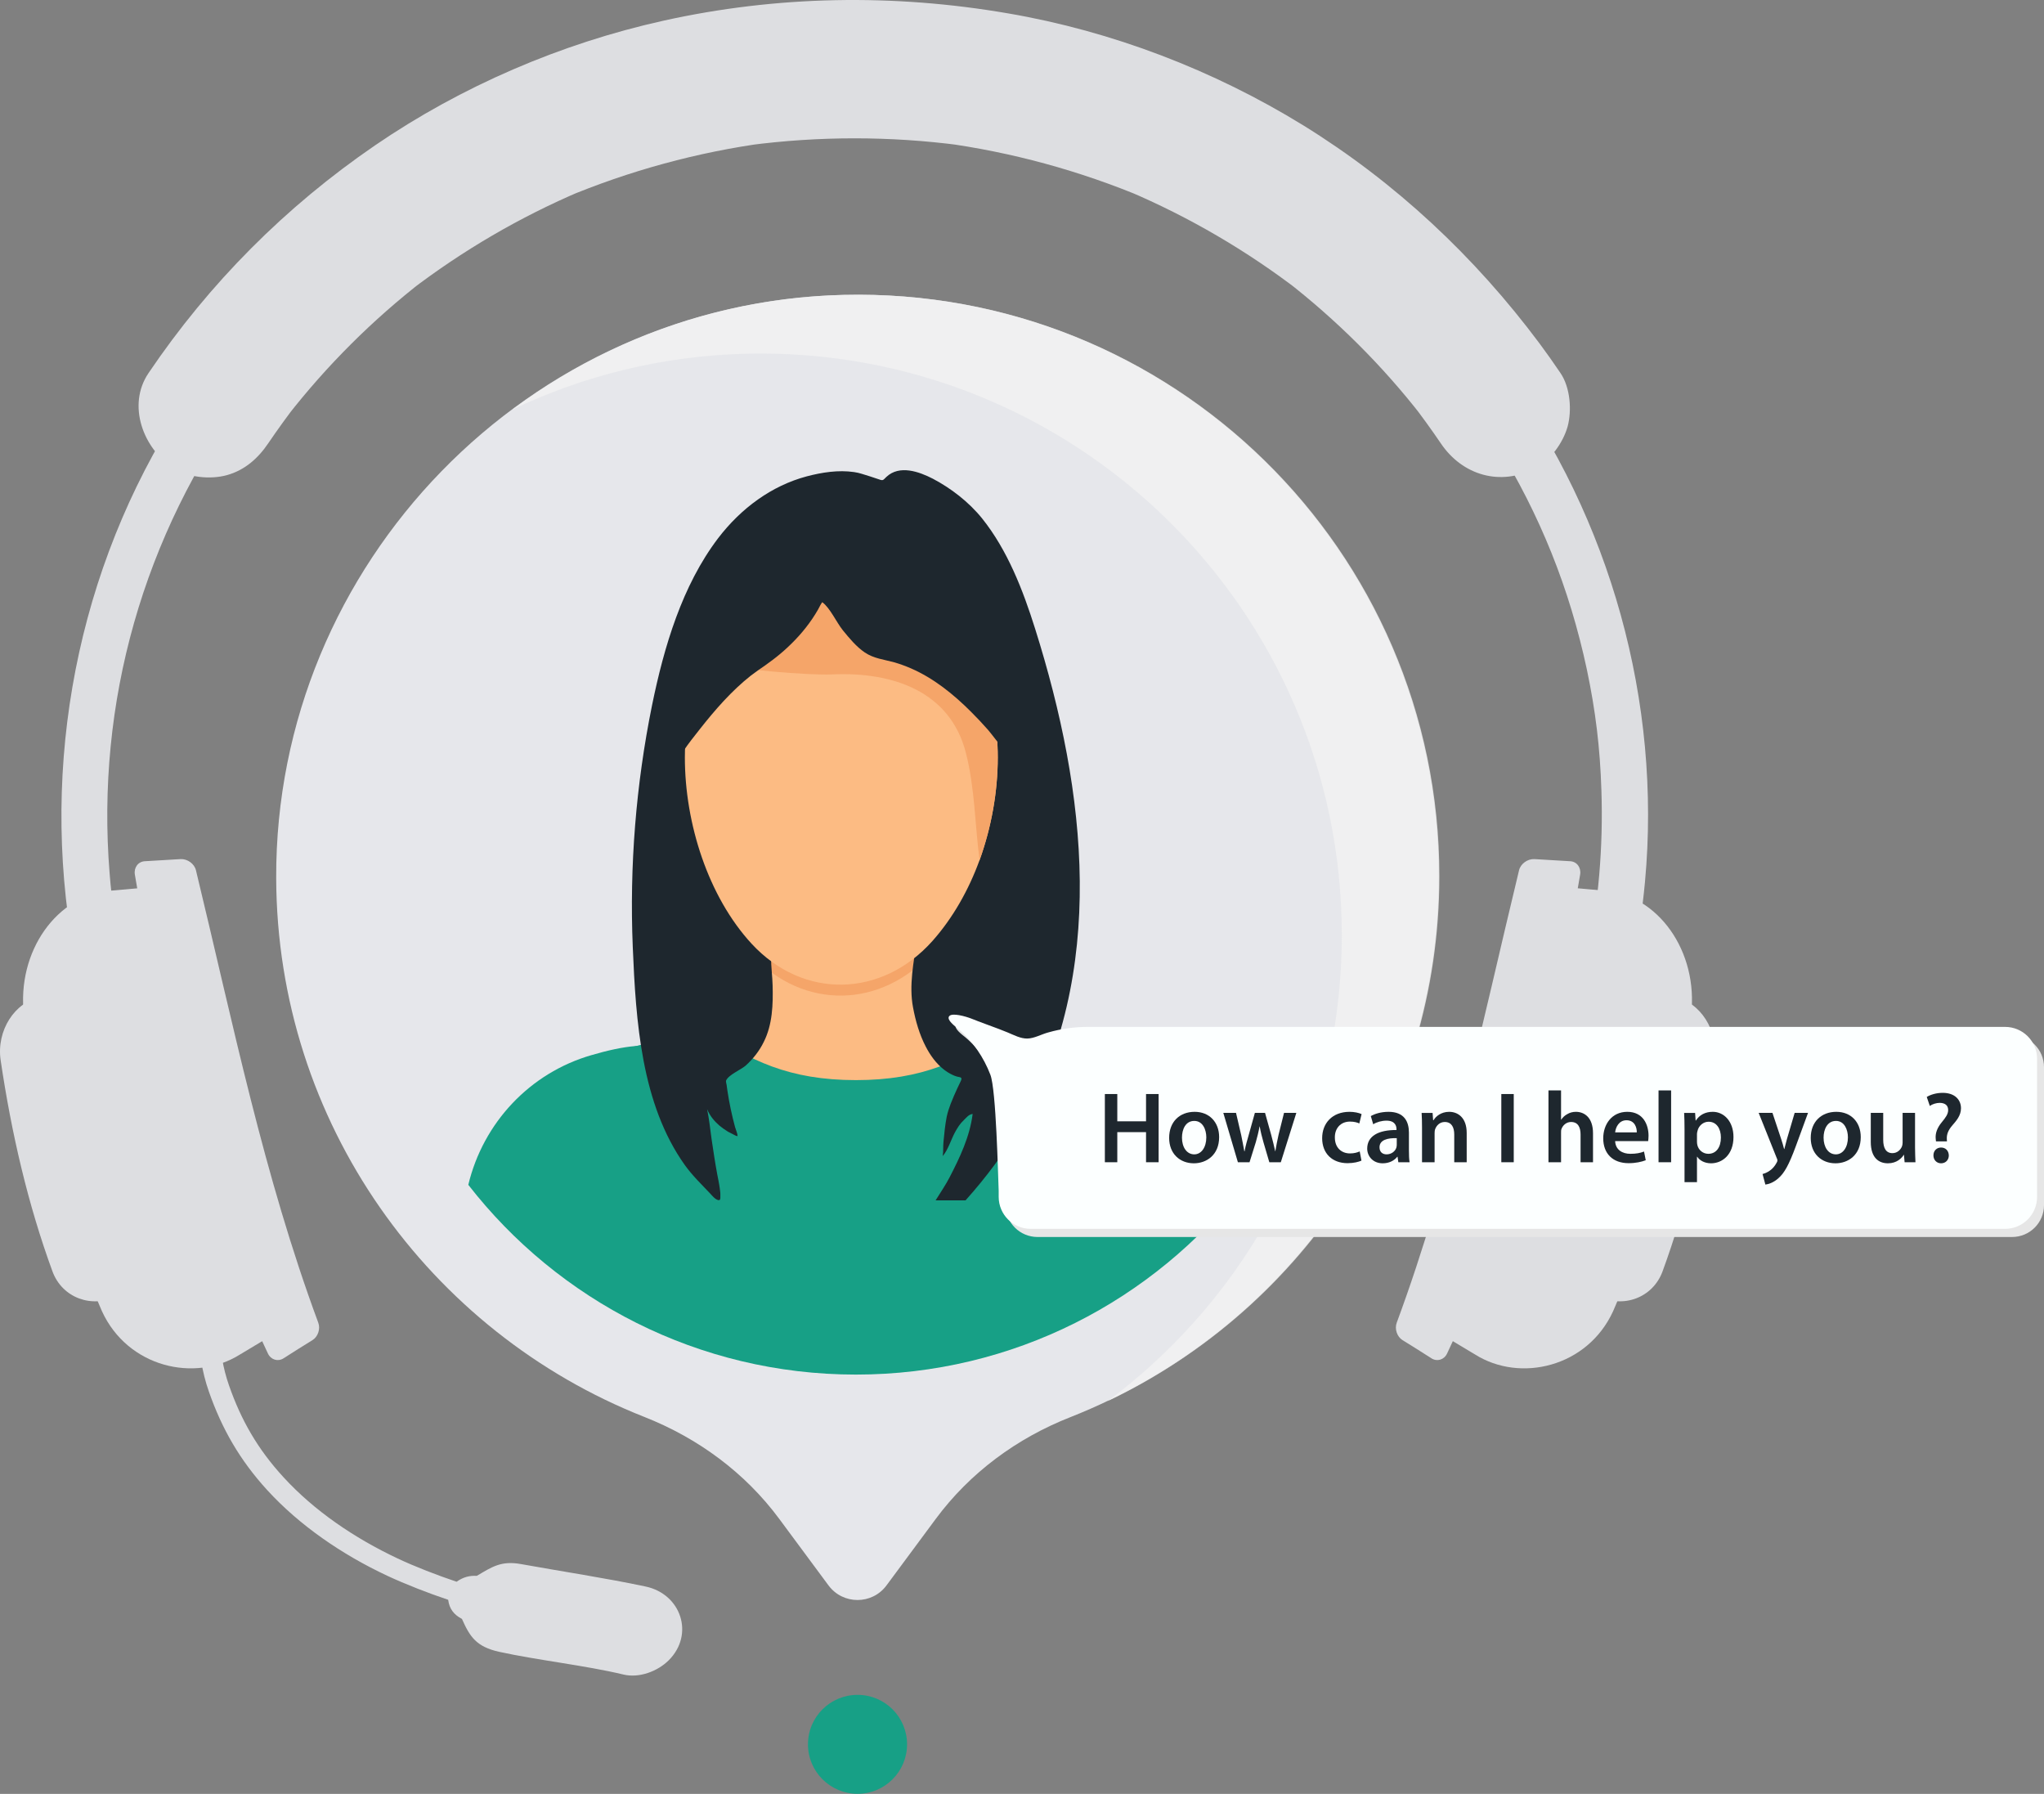 <svg width="98" height="86" viewBox="0 0 98 86" fill="none" xmlns="http://www.w3.org/2000/svg">
<rect x="0" y="0" width="98" height="86" fill="#808080" stroke="none"/>
<path d="M51.323 67.937C48.758 68.943 46.502 70.603 44.861 72.822L42.501 76.008C41.809 76.937 40.418 76.937 39.725 76.008L37.366 72.822C35.725 70.603 33.468 68.943 30.898 67.93C20.589 63.866 13.281 53.839 13.242 42.095C13.191 27.01 25.359 14.496 40.437 14.137C56.137 13.765 68.984 26.382 68.984 41.998C68.984 53.788 61.663 63.859 51.323 67.937Z" fill="#E6E7EB"/>
<g style="mix-blend-mode:multiply" opacity="0.8">
<path d="M69.012 41.998C69.012 53.108 62.517 62.693 53.113 67.167C59.921 62.09 64.332 53.974 64.332 44.826C64.332 29.209 51.491 16.586 35.784 16.958C31.784 17.054 27.995 18.003 24.578 19.631C29.04 16.304 34.528 14.278 40.464 14.137C56.171 13.765 69.012 26.382 69.012 41.998Z" fill="#F2F2F2"/>
</g>
<path d="M43.489 83.624C43.489 84.932 42.425 85.996 41.117 85.996C39.803 85.996 38.738 84.932 38.738 83.624C38.738 82.31 39.803 81.252 41.117 81.252C42.425 81.252 43.489 82.31 43.489 83.624Z" fill="#17A086"/>
<path d="M32.059 79.598C31.521 80.13 30.642 80.457 29.892 80.278C28.078 79.842 25.77 79.592 23.93 79.188C22.834 78.944 22.526 78.463 22.148 77.611C21.757 77.406 21.545 77.13 21.488 76.694C20.558 76.386 19.43 75.944 18.577 75.547C16.385 74.521 14.359 73.123 12.82 71.444C11.487 69.988 10.634 68.482 10.019 66.725C9.66 65.712 9.557 64.77 9.461 63.731L10.474 63.911C10.583 64.783 10.679 65.565 10.98 66.418C11.557 68.072 12.346 69.463 13.596 70.822C15.058 72.418 16.981 73.732 19.064 74.713C19.891 75.104 20.988 75.527 21.892 75.829C22.199 75.611 22.501 75.527 22.86 75.547C23.59 75.117 24.026 74.809 24.982 74.983C26.86 75.322 29.097 75.662 30.956 76.059C32.655 76.418 33.309 78.355 32.059 79.598Z" fill="#DDDEE1"/>
<path d="M76.088 45.96C76.639 43.313 76.87 40.607 76.78 37.902C76.716 35.844 76.498 34.068 76.082 32.094C75.248 28.196 73.838 24.696 71.761 21.323C67.741 14.804 61.452 9.637 54.33 6.893C50.515 5.425 46.56 4.604 42.553 4.444C38.347 4.271 34.353 4.758 30.334 5.963C26.552 7.091 23.032 8.81 19.756 11.13C18.935 11.707 18.333 12.169 17.57 12.81C16.826 13.434 16.108 14.086 15.416 14.765C14.07 16.092 12.768 17.592 11.73 19.022C6.883 25.657 4.594 33.677 5.255 41.864C5.357 43.197 5.556 44.518 5.825 45.832C5.947 46.422 5.652 47.031 5.05 47.198C4.498 47.352 3.806 47.012 3.684 46.422C1.857 37.492 3.44 28.093 8.197 20.311C12.525 13.233 19.192 7.797 26.904 4.796C34.905 1.681 43.976 1.36 52.195 3.822C60.17 6.207 67.228 11.175 72.126 17.9C77.216 24.881 79.665 33.658 78.87 42.268C78.736 43.704 78.524 45.14 78.229 46.55C78.107 47.14 77.415 47.48 76.864 47.326C76.255 47.159 75.966 46.55 76.088 45.96Z" fill="#DDDEE1"/>
<path d="M69.075 21.247C68.622 20.58 68.149 19.928 67.658 19.291C67.833 19.518 68.006 19.742 68.177 19.965C66.279 17.522 64.074 15.33 61.625 13.432C61.847 13.607 62.072 13.78 62.298 13.951C59.773 12.015 57.009 10.4 54.08 9.156C54.345 9.267 54.61 9.378 54.875 9.489C51.765 8.182 48.496 7.29 45.156 6.842C45.451 6.88 45.746 6.921 46.041 6.963C42.675 6.521 39.264 6.521 35.898 6.963C36.193 6.921 36.488 6.88 36.783 6.842C33.443 7.29 30.174 8.182 27.064 9.489C27.329 9.378 27.594 9.267 27.859 9.156C24.93 10.4 22.166 12.015 19.641 13.951C19.867 13.78 20.091 13.607 20.314 13.432C17.865 15.33 15.666 17.522 13.762 19.965C13.933 19.742 14.106 19.518 14.281 19.291C13.79 19.928 13.317 20.58 12.864 21.247C12.377 21.971 11.736 22.542 10.877 22.779C10.082 22.997 9.018 22.894 8.313 22.439C6.877 21.516 6.075 19.433 7.12 17.887C10.031 13.579 13.685 9.912 17.98 6.97C22.122 4.136 26.891 2.085 31.796 0.995C37.251 -0.217 42.835 -0.306 48.336 0.642C53.317 1.495 58.183 3.361 62.484 6.008C66.914 8.746 70.703 12.297 73.812 16.464C74.158 16.93 74.494 17.405 74.819 17.887C75.287 18.573 75.37 19.676 75.159 20.452C74.941 21.221 74.344 22.061 73.626 22.439C71.947 23.33 70.113 22.792 69.075 21.247Z" fill="#DDDEE1"/>
<path d="M2.517 60.955C1.344 57.756 0.549 54.333 0.03 50.82C-0.176 49.403 0.709 48.038 1.934 47.8C3.438 47.488 4.949 47.191 6.466 46.909C7.293 51.397 8.351 55.82 9.883 60.013C8.466 60.699 7.043 61.404 5.601 62.135C4.427 62.731 2.991 62.237 2.517 60.955Z" fill="#DDDEE1"/>
<path d="M4.888 62.859C2.965 58.5 1.817 53.647 1.15 48.685C0.779 45.589 2.76 42.877 5.33 42.697C5.907 42.646 6.484 42.595 7.061 42.544C8.42 49.974 9.991 57.301 12.978 64.052C12.491 64.342 12 64.637 11.504 64.936C9.344 66.296 6.119 65.546 4.888 62.859Z" fill="#DDDEE1"/>
<path d="M12.844 64.885C9.478 57.776 7.817 49.891 6.465 41.922C6.413 41.589 6.625 41.3 6.952 41.287C7.52 41.253 8.091 41.219 8.664 41.185C8.991 41.172 9.318 41.409 9.394 41.717C11.19 49.134 12.638 56.333 15.26 63.411C15.369 63.706 15.248 64.078 14.985 64.244C14.519 64.531 14.053 64.823 13.587 65.123C13.318 65.289 12.985 65.187 12.844 64.885Z" fill="#DDDEE1"/>
<path d="M76.626 62.135C75.184 61.404 73.76 60.699 72.344 60.013C73.876 55.82 74.934 51.397 75.761 46.909C77.278 47.191 78.789 47.488 80.293 47.8C81.518 48.038 82.402 49.403 82.197 50.82C81.678 54.333 80.883 57.756 79.71 60.955C79.235 62.237 77.799 62.731 76.626 62.135Z" fill="#DDDEE1"/>
<path d="M70.725 64.936C70.229 64.637 69.737 64.342 69.25 64.052C72.237 57.301 73.808 49.974 75.167 42.544C75.744 42.595 76.321 42.646 76.898 42.697C79.469 42.877 81.45 45.589 81.078 48.685C80.411 53.647 79.264 58.5 77.341 62.859C76.11 65.546 72.885 66.296 70.725 64.936Z" fill="#DDDEE1"/>
<path d="M68.639 65.123C68.173 64.823 67.707 64.531 67.241 64.244C66.978 64.078 66.857 63.706 66.966 63.411C69.588 56.333 71.037 49.134 72.832 41.717C72.909 41.409 73.235 41.172 73.562 41.185C74.135 41.219 74.706 41.253 75.274 41.287C75.601 41.3 75.813 41.589 75.761 41.922C74.409 49.891 72.748 57.776 69.382 64.885C69.242 65.187 68.908 65.289 68.639 65.123Z" fill="#DDDEE1"/>
<path d="M59.617 56.801C55.315 62.334 48.59 65.898 41.038 65.898C33.48 65.898 26.755 62.334 22.453 56.801C23.165 53.827 25.402 51.435 28.358 50.583C29.101 50.365 29.832 50.198 30.473 50.147C30.499 50.142 30.522 50.14 30.544 50.14C30.608 50.132 30.67 50.125 30.73 50.121C31.992 50.006 33.178 49.903 34.3 49.807C34.305 49.807 34.311 49.807 34.32 49.807C34.358 49.803 34.397 49.798 34.435 49.794C34.764 49.769 35.087 49.743 35.403 49.717C35.424 49.713 35.446 49.711 35.467 49.711C35.912 49.677 36.345 49.642 36.769 49.608C37.749 49.538 38.679 49.48 39.557 49.435C40.066 49.41 40.559 49.39 41.038 49.377C41.119 49.382 41.203 49.386 41.288 49.39C42.173 49.416 43.109 49.461 44.102 49.525C44.278 49.538 44.457 49.55 44.641 49.563C44.966 49.585 45.299 49.608 45.641 49.634C45.65 49.634 45.656 49.636 45.66 49.64C45.972 49.662 46.286 49.685 46.603 49.711C46.94 49.736 47.287 49.764 47.641 49.794C48.59 49.877 49.59 49.967 50.642 50.057C50.932 50.083 51.227 50.11 51.526 50.14C51.552 50.14 51.575 50.142 51.597 50.147C52.238 50.198 52.969 50.365 53.719 50.583C56.668 51.435 58.911 53.827 59.617 56.801Z" fill="#17A086"/>
<path d="M50.511 51.602L46.864 53.057L44.748 54.16H36.613L34.657 52.948L31.555 51.602C31.85 50.839 34.997 51.076 35.562 49.499C36.401 47.153 35.055 44.896 35.055 44.896C35.055 44.896 35.696 44.64 36.613 44.332C37.555 44.018 38.792 43.652 39.953 43.454H42.113C43.004 43.601 43.934 43.851 44.748 44.101C46.03 44.499 47.011 44.896 47.011 44.896C47.011 44.896 45.665 47.153 46.505 49.499C47.069 51.076 50.223 50.839 50.511 51.602Z" fill="#FCBB83"/>
<path d="M23.945 57.545C23.99 54.288 25.984 51.442 28.856 50.557L33.76 49.339C35.927 50.858 37.857 51.781 41.037 51.781C44.21 51.781 46.14 50.858 48.313 49.339L53.211 50.557C56.083 51.442 58.077 54.288 58.128 57.545H23.945Z" fill="#17A086"/>
<path d="M47.837 36.831C47.837 39.973 46.735 43.358 44.709 45.633C42.273 48.364 38.51 48.448 36.035 45.762C33.951 43.505 32.836 39.998 32.836 36.831C32.836 31.53 36.189 27.228 40.337 27.228C44.478 27.228 47.837 31.53 47.837 36.831Z" fill="#F5A569"/>
<path d="M30.338 45.396C30.177 41.518 30.491 37.613 31.261 33.818C31.838 30.991 32.71 28.068 34.428 25.805C35.53 24.362 36.998 23.285 38.678 22.837C39.415 22.644 40.191 22.522 40.947 22.631C41.204 22.663 41.46 22.766 41.71 22.837C41.86 22.884 42.007 22.933 42.153 22.984C42.345 23.054 42.339 23.016 42.499 22.862C43.127 22.272 44.07 22.612 44.73 22.952C45.595 23.407 46.454 24.067 47.089 24.856C48.301 26.369 49.044 28.279 49.634 30.158C52.09 37.96 53.115 46.633 48.91 53.974C48.166 55.269 47.269 56.455 46.294 57.545H44.858C45.102 57.154 45.358 56.775 45.531 56.436C46.019 55.493 46.499 54.487 46.634 53.403C46.442 53.429 46.358 53.557 46.211 53.698C46.025 53.871 45.903 54.07 45.781 54.294C45.595 54.641 45.454 55.128 45.198 55.423C45.236 55.192 45.211 54.961 45.236 54.73C45.275 54.333 45.313 53.929 45.39 53.538C45.435 53.32 45.506 53.115 45.583 52.91C45.679 52.66 45.788 52.416 45.897 52.179C45.948 52.07 45.999 51.961 46.05 51.858C46.179 51.608 46.025 51.66 45.852 51.602C45.783 51.581 45.715 51.553 45.647 51.519C45.512 51.454 45.377 51.371 45.256 51.275C44.89 50.993 44.602 50.595 44.384 50.172C44.082 49.589 43.897 48.948 43.775 48.294C43.576 47.242 43.807 46.133 43.954 45.095C44.063 44.345 44.377 43.197 44.05 42.473C43.525 41.293 39.896 40.594 37.248 44.576C36.787 45.274 37.024 46.435 37.043 47.236C37.069 48.153 37.037 49.121 36.62 49.948C36.409 50.384 36.107 50.762 35.761 51.076C35.537 51.281 34.934 51.519 34.812 51.801C34.793 51.846 34.832 51.967 34.838 52.012C34.851 52.106 34.864 52.2 34.877 52.294C34.966 52.884 35.088 53.461 35.242 54.032C35.28 54.166 35.357 54.327 35.364 54.461C35.306 54.474 35.184 54.397 35.133 54.371C35.056 54.333 34.981 54.294 34.908 54.256C34.759 54.166 34.618 54.066 34.485 53.955C34.242 53.743 34.03 53.487 33.902 53.172C33.998 53.634 34.05 54.115 34.114 54.589C34.197 55.147 34.28 55.711 34.383 56.269C34.428 56.506 34.479 56.737 34.511 56.981C34.53 57.102 34.543 57.224 34.537 57.346C34.537 57.449 34.55 57.557 34.428 57.532C34.274 57.487 34.152 57.327 34.043 57.211C33.626 56.769 33.203 56.365 32.838 55.859C30.748 52.929 30.485 48.961 30.338 45.396Z" fill="#1E272E"/>
<path d="M47.837 36.312C47.837 37.947 47.536 39.652 46.965 41.235C46.44 42.678 45.677 44.018 44.709 45.108C42.273 47.839 38.51 47.922 36.035 45.242C33.951 42.979 32.836 39.472 32.836 36.312C32.836 34.286 33.323 32.408 34.157 30.863C34.56 30.106 35.054 29.427 35.612 28.85C36.9 27.51 38.548 26.709 40.337 26.709C42.125 26.709 43.773 27.51 45.061 28.85C46.754 30.613 47.837 33.299 47.837 36.312Z" fill="#FCBB83"/>
<path d="M47.839 36.312C47.839 37.947 47.538 39.652 46.967 41.236C46.743 39.588 46.749 37.806 46.307 36.081C45.557 33.171 42.851 32.197 39.896 32.331C38.793 32.383 35.248 32.094 34.216 31.78C33.325 31.511 34.947 31.261 34.158 30.863C34.06 30.812 33.962 30.763 33.863 30.716V28.85H45.063C46.755 30.613 47.839 33.299 47.839 36.312Z" fill="#F5A569"/>
<path d="M49.129 36.408C48.802 36.466 48.488 36.267 48.206 35.991C47.879 35.671 47.59 35.241 47.372 34.991C47.109 34.69 46.834 34.401 46.552 34.119C45.706 33.273 44.763 32.517 43.693 32.049C43.428 31.933 43.158 31.835 42.885 31.754C42.398 31.619 41.898 31.574 41.462 31.279C41.058 31.004 40.724 30.6 40.41 30.215C40.102 29.831 39.795 29.138 39.423 28.869C39.34 28.978 39.288 29.106 39.218 29.228C39.132 29.378 39.04 29.525 38.942 29.67C38.75 29.952 38.538 30.222 38.314 30.472C37.859 30.978 37.359 31.42 36.814 31.805C36.775 31.835 36.735 31.865 36.692 31.895C36.461 32.055 36.224 32.215 35.999 32.389C35.076 33.119 34.288 34.023 33.551 34.959C33.281 35.299 33.012 35.639 32.769 35.998C32.621 36.222 31.974 37.363 31.634 37.177C30.941 36.812 31.877 28.356 37.115 26.029C39.916 24.785 43.084 25.651 45.199 27.324C45.744 27.753 46.244 28.273 46.706 28.85C47.283 29.581 47.789 30.388 48.206 31.203C49.501 33.722 49.95 36.267 49.129 36.408Z" fill="#1E272E"/>
<g style="mix-blend-mode:multiply">
<path d="M96.468 49.628C97.314 49.628 98 50.314 98 51.16V57.776C98 58.622 97.314 59.302 96.468 59.302H49.746C48.9 59.302 48.214 58.622 48.214 57.776V57.481C48.182 56.737 48.092 52.634 47.816 51.923C47.502 51.096 46.964 50.294 46.278 49.724C46.111 49.589 45.714 49.294 45.835 49.121C45.957 48.929 46.643 49.128 46.906 49.23C47.336 49.403 47.778 49.557 48.214 49.724C48.355 49.779 48.496 49.835 48.637 49.891C48.945 50.019 49.265 50.192 49.586 50.185C49.925 50.179 50.259 49.98 50.592 49.891C51.208 49.717 51.842 49.628 52.477 49.628H96.468Z" fill="#E6E6E6"/>
</g>
<path d="M96.136 49.23C96.982 49.23 97.668 49.916 97.668 50.762V57.378C97.668 58.225 96.982 58.911 96.136 58.911H49.414C48.568 58.911 47.882 58.225 47.882 57.378V57.084C47.85 56.34 47.76 52.237 47.484 51.525C47.17 50.698 46.632 49.897 45.946 49.326C45.779 49.192 45.382 48.897 45.503 48.724C45.632 48.531 46.311 48.73 46.574 48.833C47.003 49.006 47.446 49.16 47.882 49.326C48.023 49.382 48.164 49.438 48.305 49.493C48.613 49.621 48.933 49.794 49.254 49.788C49.593 49.782 49.927 49.583 50.267 49.493C50.876 49.32 51.51 49.23 52.145 49.23H96.136Z" fill="#FCFFFF"/>
<path d="M53.569 52.448V53.756H54.947V52.448H55.55V55.718H54.947V54.275H53.569V55.718H52.973V52.448H53.569Z" fill="#1E272E"/>
<path fill-rule="evenodd" clip-rule="evenodd" d="M58.452 54.513C58.452 55.378 57.837 55.769 57.241 55.769C56.568 55.769 56.055 55.308 56.055 54.551C56.055 53.776 56.561 53.301 57.279 53.301C57.978 53.301 58.452 53.795 58.452 54.513ZM56.67 54.539C56.67 54.994 56.895 55.34 57.26 55.34C57.6 55.34 57.837 55 57.837 54.526C57.837 54.16 57.67 53.737 57.26 53.737C56.837 53.737 56.67 54.148 56.67 54.539Z" fill="#1E272E"/>
<path d="M59.261 53.352L59.511 54.423C59.563 54.68 59.614 54.936 59.659 55.193H59.672C59.717 54.936 59.794 54.673 59.864 54.43L60.165 53.352H60.653L60.947 54.404C61.024 54.68 61.082 54.936 61.14 55.193H61.146C61.185 54.936 61.242 54.68 61.3 54.404L61.563 53.352H62.153L61.409 55.718H60.858L60.576 54.757C60.505 54.507 60.447 54.282 60.396 54H60.39C60.338 54.288 60.274 54.526 60.21 54.757L59.909 55.718H59.351L58.652 53.352H59.261Z" fill="#1E272E"/>
<path d="M65.275 55.641C65.147 55.699 64.904 55.763 64.609 55.763C63.871 55.763 63.391 55.295 63.391 54.564C63.391 53.853 63.871 53.301 64.705 53.301C64.923 53.301 65.147 53.346 65.282 53.41L65.173 53.859C65.077 53.814 64.936 53.769 64.724 53.769C64.269 53.769 63.993 54.103 64 54.532C64 55.019 64.314 55.295 64.724 55.295C64.929 55.295 65.077 55.25 65.192 55.199L65.275 55.641Z" fill="#1E272E"/>
<path fill-rule="evenodd" clip-rule="evenodd" d="M67.044 55.718L67.006 55.455H66.993C66.846 55.641 66.602 55.769 66.294 55.769C65.82 55.769 65.551 55.423 65.551 55.064C65.551 54.468 66.083 54.167 66.955 54.173V54.135C66.955 53.981 66.891 53.724 66.474 53.724C66.243 53.724 65.999 53.795 65.839 53.898L65.724 53.506C65.897 53.404 66.198 53.301 66.576 53.301C67.333 53.301 67.551 53.782 67.551 54.295V55.148C67.551 55.359 67.557 55.571 67.583 55.718H67.044ZM66.968 54.564C66.544 54.551 66.141 54.641 66.141 55C66.141 55.237 66.294 55.34 66.48 55.34C66.718 55.34 66.897 55.186 66.948 55.019C66.961 54.974 66.968 54.923 66.968 54.885V54.564Z" fill="#1E272E"/>
<path d="M68.179 54.058C68.179 53.788 68.173 53.558 68.16 53.353H68.686L68.712 53.705H68.731C68.833 53.526 69.09 53.301 69.481 53.301C69.891 53.301 70.321 53.571 70.321 54.314V55.718H69.724V54.385C69.724 54.045 69.596 53.788 69.269 53.788C69.032 53.788 68.872 53.955 68.808 54.135C68.788 54.186 68.782 54.263 68.782 54.327V55.718H68.179V54.058Z" fill="#1E272E"/>
<path d="M72.577 52.448V55.718H71.981V52.448H72.577Z" fill="#1E272E"/>
<path d="M74.242 52.275H74.845V53.679H74.851C74.922 53.57 75.024 53.474 75.146 53.41C75.261 53.34 75.403 53.301 75.556 53.301C75.96 53.301 76.377 53.57 76.377 54.327V55.718H75.781V54.391C75.781 54.045 75.659 53.788 75.326 53.788C75.095 53.788 74.928 53.949 74.864 54.128C74.845 54.173 74.845 54.237 74.845 54.308V55.718H74.242V52.275Z" fill="#1E272E"/>
<path fill-rule="evenodd" clip-rule="evenodd" d="M77.438 54.705C77.457 55.128 77.79 55.314 78.169 55.314C78.444 55.314 78.643 55.276 78.823 55.205L78.906 55.622C78.707 55.699 78.425 55.763 78.085 55.763C77.316 55.763 76.867 55.295 76.867 54.571C76.867 53.917 77.265 53.301 78.021 53.301C78.79 53.301 79.04 53.929 79.04 54.449C79.04 54.564 79.028 54.648 79.021 54.705H77.438ZM78.476 54.288C78.483 54.064 78.38 53.705 77.983 53.705C77.617 53.705 77.463 54.045 77.438 54.288H78.476Z" fill="#1E272E"/>
<path d="M79.519 52.275H80.122V55.718H79.519V52.275Z" fill="#1E272E"/>
<path fill-rule="evenodd" clip-rule="evenodd" d="M80.765 54.141C80.765 53.827 80.759 53.577 80.746 53.353H81.272L81.297 53.718H81.31C81.483 53.449 81.759 53.301 82.118 53.301C82.663 53.301 83.112 53.769 83.112 54.507C83.112 55.359 82.573 55.769 82.035 55.769C81.74 55.769 81.496 55.641 81.374 55.455H81.362V56.673H80.765V54.141ZM81.362 54.731C81.362 54.789 81.368 54.84 81.381 54.898C81.439 55.141 81.656 55.314 81.906 55.314C82.285 55.314 82.509 55 82.509 54.532C82.509 54.115 82.304 53.776 81.919 53.776C81.676 53.776 81.445 53.955 81.387 54.218C81.374 54.263 81.362 54.321 81.362 54.365V54.731Z" fill="#1E272E"/>
<path d="M84.981 53.352L85.404 54.622C85.455 54.763 85.5 54.942 85.538 55.084H85.551C85.59 54.942 85.635 54.769 85.673 54.615L86.045 53.352H86.686L86.096 54.962C85.769 55.846 85.551 56.237 85.269 56.481C85.038 56.693 84.795 56.77 84.641 56.789L84.506 56.282C84.609 56.257 84.737 56.205 84.859 56.116C84.968 56.045 85.096 55.904 85.179 55.744C85.205 55.699 85.218 55.667 85.218 55.641C85.218 55.616 85.218 55.577 85.186 55.519L84.32 53.352H84.981Z" fill="#1E272E"/>
<path fill-rule="evenodd" clip-rule="evenodd" d="M89.214 54.513C89.214 55.378 88.605 55.769 88.002 55.769C87.329 55.769 86.816 55.308 86.816 54.551C86.816 53.776 87.329 53.301 88.041 53.301C88.746 53.301 89.214 53.795 89.214 54.513ZM87.432 54.539C87.432 54.994 87.656 55.34 88.022 55.34C88.361 55.34 88.599 55 88.599 54.526C88.599 54.16 88.432 53.737 88.028 53.737C87.605 53.737 87.432 54.148 87.432 54.539Z" fill="#1E272E"/>
<path d="M91.817 55.007C91.817 55.289 91.83 55.519 91.837 55.718H91.317L91.285 55.359H91.279C91.176 55.526 90.939 55.769 90.516 55.769C90.086 55.769 89.695 55.513 89.695 54.744V53.352H90.291V54.641C90.291 55.032 90.42 55.282 90.734 55.282C90.971 55.282 91.125 55.115 91.189 54.962C91.208 54.91 91.221 54.846 91.221 54.782V53.352H91.817V55.007Z" fill="#1E272E"/>
<path d="M92.821 54.718L92.808 54.59C92.783 54.34 92.873 54.07 93.103 53.795C93.283 53.577 93.405 53.41 93.405 53.218C93.405 53.013 93.283 52.878 93.007 52.871C92.841 52.871 92.648 52.929 92.526 53.019L92.379 52.589C92.552 52.48 92.834 52.391 93.142 52.391C93.744 52.391 94.02 52.743 94.02 53.128C94.02 53.48 93.802 53.724 93.597 53.961C93.405 54.186 93.328 54.384 93.341 54.615L93.347 54.718H92.821ZM92.699 55.391C92.699 55.166 92.853 55.013 93.065 55.013C93.283 55.013 93.43 55.166 93.437 55.391C93.437 55.602 93.289 55.769 93.065 55.769C92.847 55.769 92.699 55.602 92.699 55.391Z" fill="#1E272E"/>
</svg>
